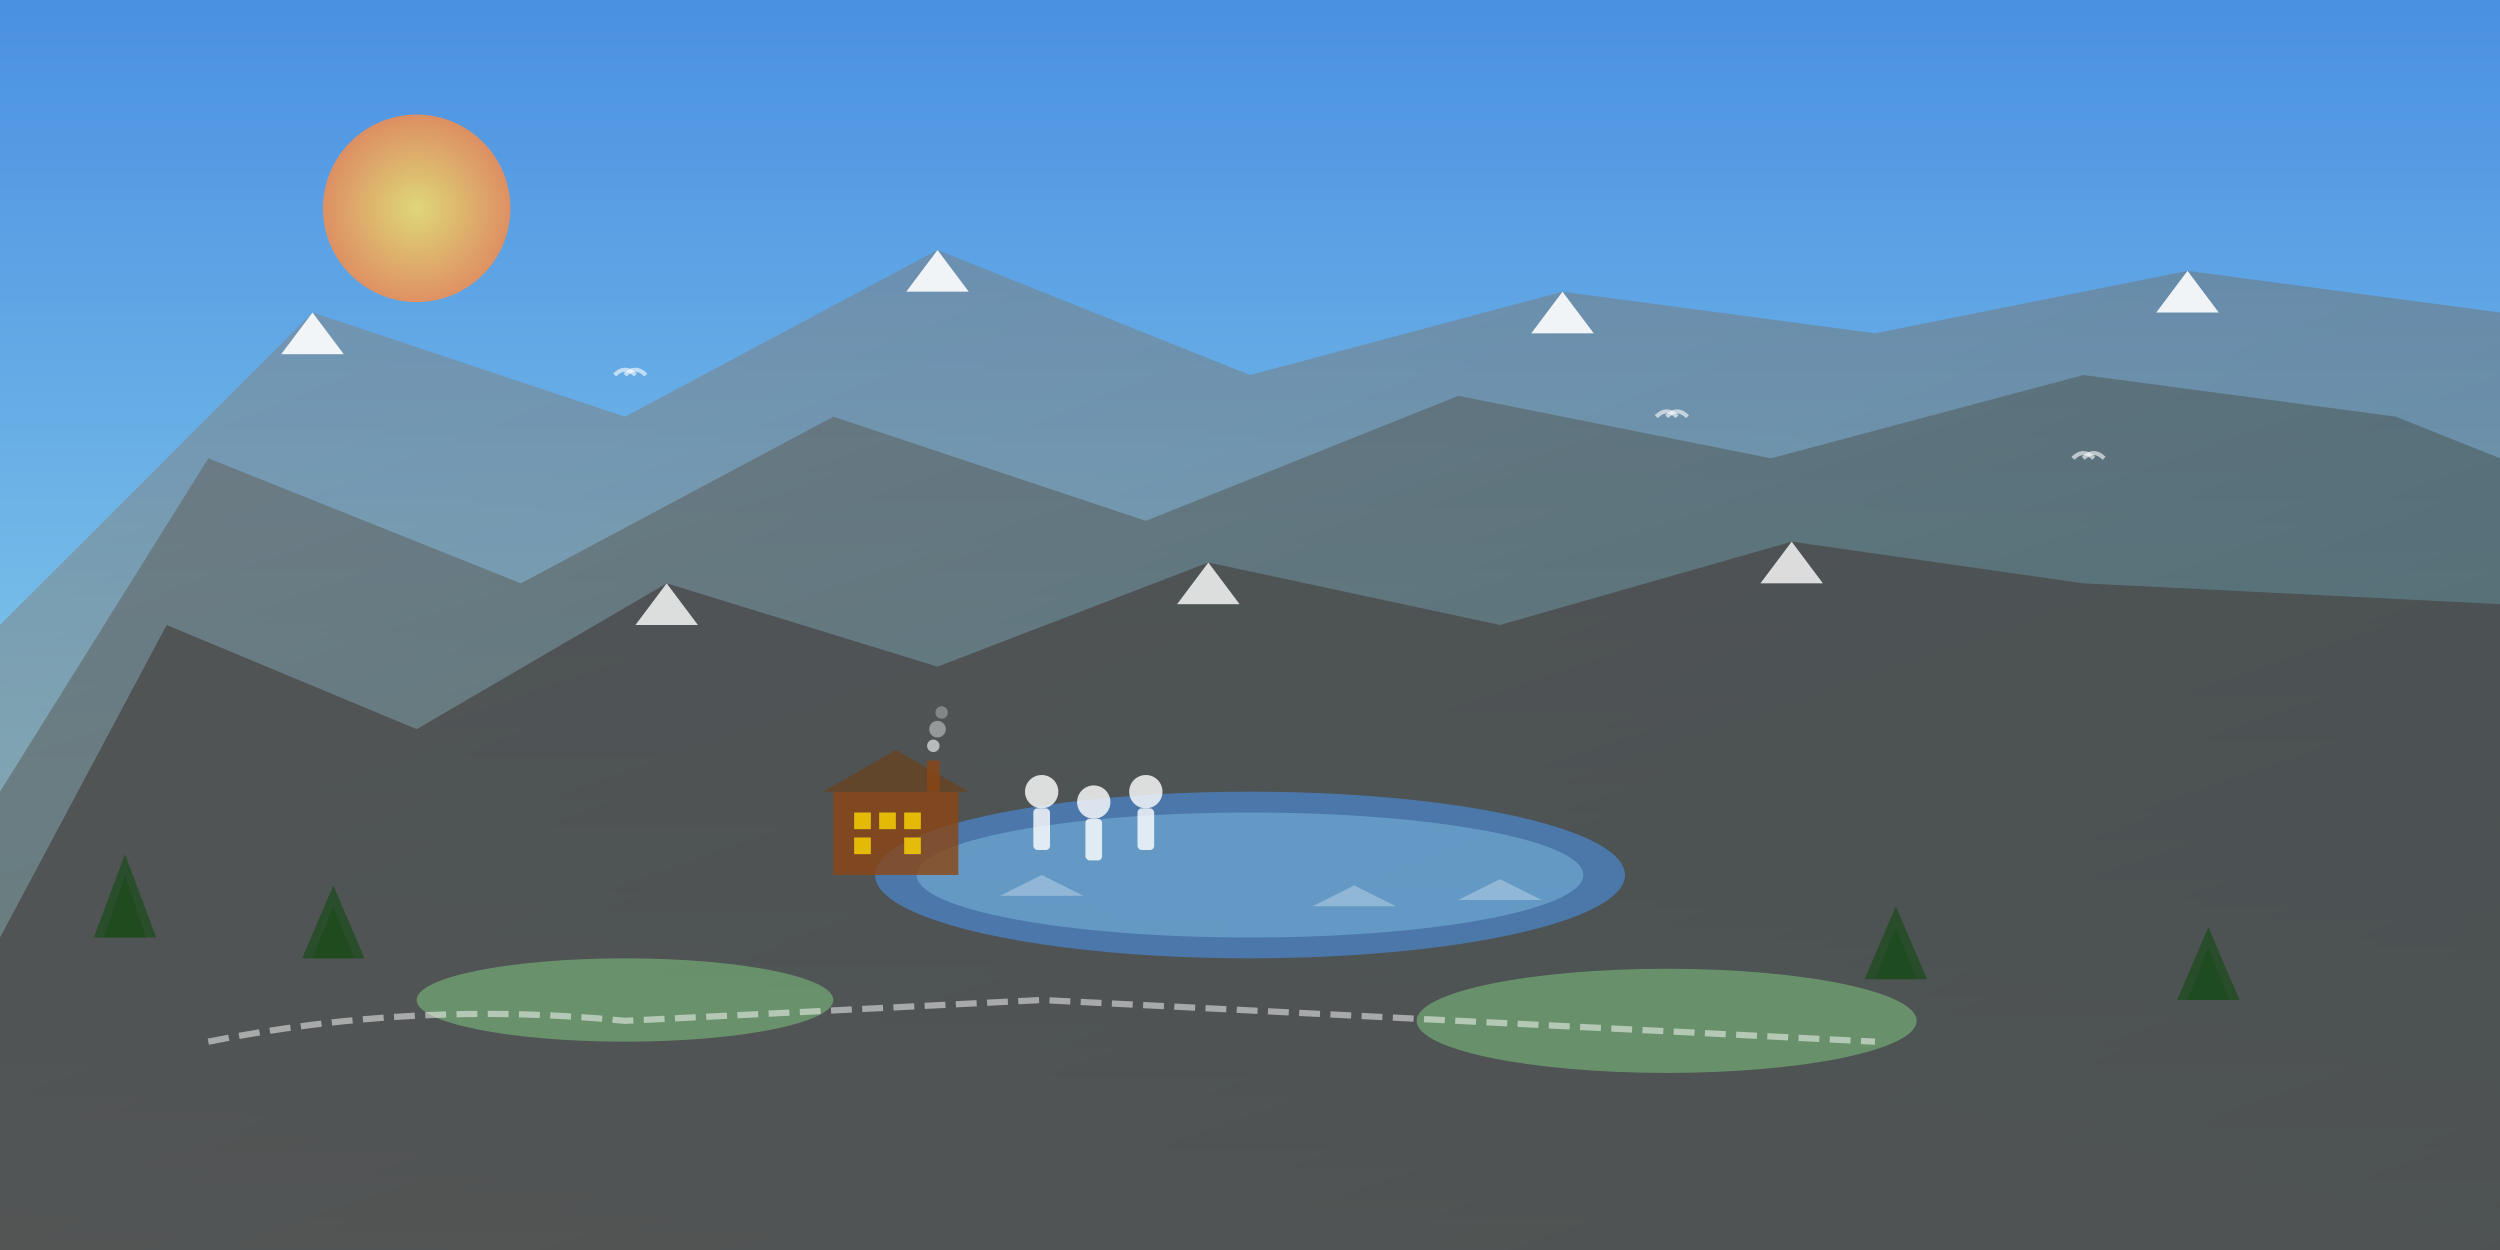 <svg width="1200" height="600" viewBox="0 0 1200 600" fill="none" xmlns="http://www.w3.org/2000/svg">
  <rect x="0" y="0" width="1200" height="600" fill="#333333" stroke="none"/>
  <defs>
    <linearGradient id="aboutSkyGradient" x1="0%" y1="0%" x2="0%" y2="100%">
      <stop offset="0%" style="stop-color:#4A90E2;stop-opacity:1" />
      <stop offset="70%" style="stop-color:#87CEEB;stop-opacity:1" />
      <stop offset="100%" style="stop-color:#E6F3FF;stop-opacity:1" />
    </linearGradient>
    
    <linearGradient id="aboutMountain1" x1="0%" y1="0%" x2="100%" y2="100%">
      <stop offset="0%" style="stop-color:#8B7D6B;stop-opacity:1" />
      <stop offset="100%" style="stop-color:#5D4E37;stop-opacity:1" />
    </linearGradient>
    
    <linearGradient id="aboutMountain2" x1="0%" y1="0%" x2="100%" y2="100%">
      <stop offset="0%" style="stop-color:#696969;stop-opacity:1" />
      <stop offset="100%" style="stop-color:#2F4F4F;stop-opacity:1" />
    </linearGradient>
    
    <radialGradient id="aboutSunGradient" cx="50%" cy="50%" r="50%">
      <stop offset="0%" style="stop-color:#FFE55C;stop-opacity:1" />
      <stop offset="100%" style="stop-color:#FF8C42;stop-opacity:1" />
    </radialGradient>
  </defs>
  
  <!-- Sky background -->
  <rect width="1200" height="600" fill="url(#aboutSkyGradient)"/>
  
  <!-- Sun -->
  <circle cx="200" cy="100" r="45" fill="url(#aboutSunGradient)" opacity="0.8"/>
  
  <!-- Distant mountains layer 1 -->
  <path d="M0 300 L150 150 L300 200 L450 120 L600 180 L750 140 L900 160 L1050 130 L1200 150 L1200 600 L0 600 Z" 
        fill="url(#aboutMountain1)" opacity="0.4"/>
  
  <!-- Middle mountains layer 2 -->
  <path d="M0 380 L100 220 L250 280 L400 200 L550 250 L700 190 L850 220 L1000 180 L1150 200 L1200 220 L1200 600 L0 600 Z" 
        fill="url(#aboutMountain2)" opacity="0.6"/>
  
  <!-- Foreground mountains -->
  <path d="M0 450 L80 300 L200 350 L320 280 L450 320 L580 270 L720 300 L860 260 L1000 280 L1200 290 L1200 600 L0 600 Z" 
        fill="#4A4A4A" opacity="0.8"/>
  
  <!-- Snow caps on peaks -->
  <path d="M150 150 L135 170 L165 170 Z" fill="white" opacity="0.9"/>
  <path d="M450 120 L435 140 L465 140 Z" fill="white" opacity="0.9"/>
  <path d="M750 140 L735 160 L765 160 Z" fill="white" opacity="0.9"/>
  <path d="M1050 130 L1035 150 L1065 150 Z" fill="white" opacity="0.9"/>
  
  <path d="M320 280 L305 300 L335 300 Z" fill="white" opacity="0.8"/>
  <path d="M580 270 L565 290 L595 290 Z" fill="white" opacity="0.8"/>
  <path d="M860 260 L845 280 L875 280 Z" fill="white" opacity="0.8"/>
  
  <!-- Alpine lake -->
  <ellipse cx="600" cy="420" rx="180" ry="40" fill="#4A90E2" opacity="0.6"/>
  <ellipse cx="600" cy="420" rx="160" ry="30" fill="#87CEEB" opacity="0.4"/>
  
  <!-- Lake reflections -->
  <path d="M500 420 L520 430 L480 430 Z" fill="white" opacity="0.3"/>
  <path d="M650 425 L670 435 L630 435 Z" fill="white" opacity="0.3"/>
  <path d="M720 422 L740 432 L700 432 Z" fill="white" opacity="0.3"/>
  
  <!-- Alpine meadow -->
  <ellipse cx="300" cy="480" rx="100" ry="20" fill="#90EE90" opacity="0.4"/>
  <ellipse cx="800" cy="490" rx="120" ry="25" fill="#90EE90" opacity="0.4"/>
  
  <!-- Pine forest silhouette -->
  <polygon points="50,450 60,420 70,450" fill="#1B4B1B" opacity="0.7"/>
  <polygon points="45,450 60,410 75,450" fill="#1B4B1B" opacity="0.7"/>
  
  <polygon points="150,460 160,435 170,460" fill="#1B4B1B" opacity="0.7"/>
  <polygon points="145,460 160,425 175,460" fill="#1B4B1B" opacity="0.7"/>
  
  <polygon points="900,470 910,445 920,470" fill="#1B4B1B" opacity="0.7"/>
  <polygon points="895,470 910,435 925,470" fill="#1B4B1B" opacity="0.7"/>
  
  <polygon points="1050,480 1060,455 1070,480" fill="#1B4B1B" opacity="0.7"/>
  <polygon points="1045,480 1060,445 1075,480" fill="#1B4B1B" opacity="0.7"/>
  
  <!-- Team/people representation (abstract figures) -->
  <g transform="translate(500,380)">
    <!-- Figure 1 -->
    <circle cx="0" cy="0" r="8" fill="white" opacity="0.8"/>
    <rect x="-4" y="8" width="8" height="20" fill="white" opacity="0.8" rx="2"/>
    
    <!-- Figure 2 -->
    <circle cx="25" cy="5" r="8" fill="white" opacity="0.8"/>
    <rect x="21" y="13" width="8" height="20" fill="white" opacity="0.8" rx="2"/>
    
    <!-- Figure 3 -->
    <circle cx="50" cy="0" r="8" fill="white" opacity="0.8"/>
    <rect x="46" y="8" width="8" height="20" fill="white" opacity="0.8" rx="2"/>
  </g>
  
  <!-- Company building/lodge -->
  <rect x="400" y="380" width="60" height="40" fill="#8B4513" opacity="0.8"/>
  <path d="M395 380 L430 360 L465 380" fill="#654321" opacity="0.8"/>
  
  <!-- Building windows -->
  <rect x="410" y="390" width="8" height="8" fill="#FFD700" opacity="0.8"/>
  <rect x="422" y="390" width="8" height="8" fill="#FFD700" opacity="0.8"/>
  <rect x="434" y="390" width="8" height="8" fill="#FFD700" opacity="0.8"/>
  <rect x="410" y="402" width="8" height="8" fill="#FFD700" opacity="0.8"/>
  <rect x="434" y="402" width="8" height="8" fill="#FFD700" opacity="0.8"/>
  
  <!-- Chimney with smoke -->
  <rect x="445" y="365" width="6" height="15" fill="#8B4513" opacity="0.8"/>
  <circle cx="448" cy="358" r="3" fill="white" opacity="0.6"/>
  <circle cx="450" cy="350" r="4" fill="white" opacity="0.4"/>
  <circle cx="452" cy="342" r="3" fill="white" opacity="0.3"/>
  
  <!-- Mountain hiking trail -->
  <path d="M100 500 Q200 480 300 490 Q400 485 500 480 Q600 485 700 490 Q800 495 900 500" 
        stroke="white" stroke-width="3" fill="none" opacity="0.5" stroke-dasharray="10,5"/>
  
  <!-- Wildlife (birds) -->
  <path d="M300 180 Q305 175 310 180" stroke="white" stroke-width="2" fill="none" opacity="0.6"/>
  <path d="M295 180 Q300 175 305 180" stroke="white" stroke-width="2" fill="none" opacity="0.6"/>
  
  <path d="M800 200 Q805 195 810 200" stroke="white" stroke-width="2" fill="none" opacity="0.6"/>
  <path d="M795 200 Q800 195 805 200" stroke="white" stroke-width="2" fill="none" opacity="0.6"/>
  
  <path d="M1000 220 Q1005 215 1010 220" stroke="white" stroke-width="2" fill="none" opacity="0.6"/>
  <path d="M995 220 Q1000 215 1005 220" stroke="white" stroke-width="2" fill="none" opacity="0.6"/>
</svg>
